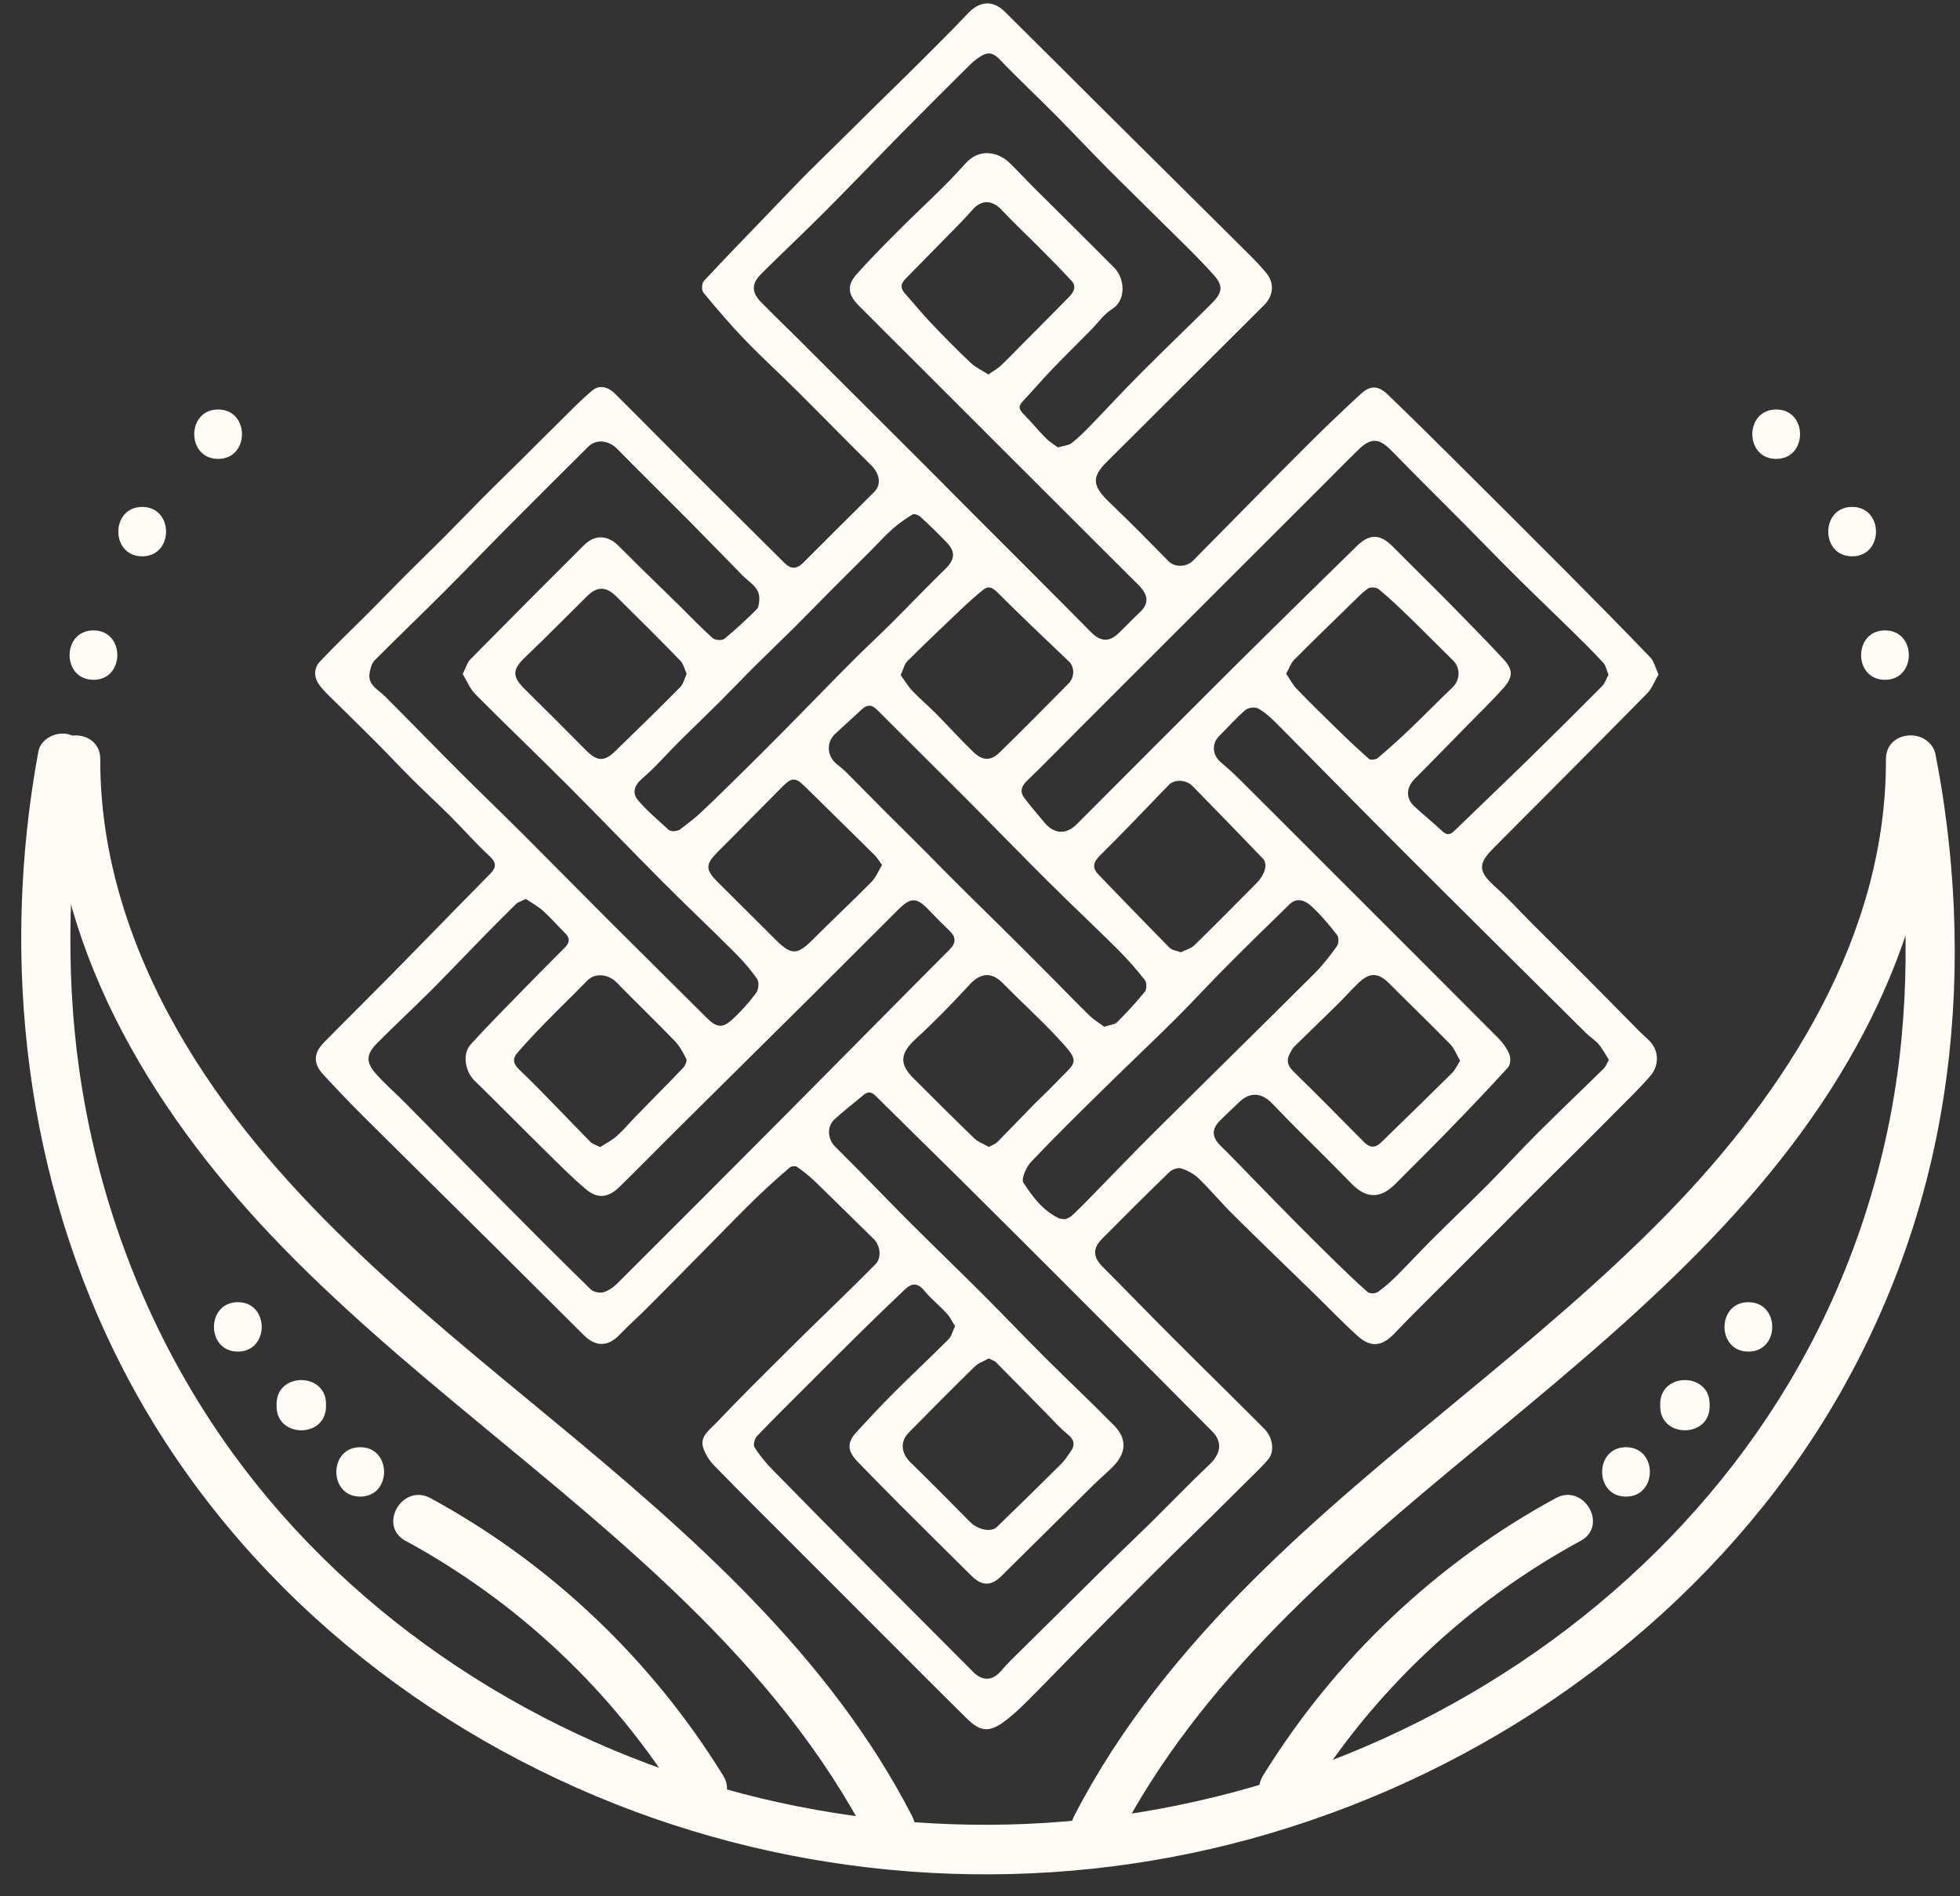 <?xml version="1.0" encoding="UTF-8" standalone="no"?><svg xmlns="http://www.w3.org/2000/svg" xmlns:xlink="http://www.w3.org/1999/xlink" fill="#000000" height="836.9" preserveAspectRatio="xMidYMid meet" version="1" viewBox="-5.8 5.6 864.8 836.9" width="864.8" zoomAndPan="magnify"><rect x="-5.8" y="5.6" width="864.8" height="836.9" fill="#333333" stroke="none"/><g fill="#fffbf6" id="change1_1"><path d="M 430.316 170.863 C 432.527 169.309 434.379 168.309 435.848 166.91 C 439.523 163.414 443.027 159.738 446.598 156.137 C 452.984 149.699 459.398 143.297 465.734 136.812 C 467.766 134.73 469.461 132.23 466.965 129.52 C 462.398 124.566 457.645 119.781 452.895 114.996 C 447.293 109.352 441.453 103.926 436.02 98.125 C 432.066 93.906 427.332 93.637 423.469 97.977 C 421.625 100.043 419.77 102.102 417.836 104.082 C 409.789 112.324 401.715 120.543 393.637 128.758 C 391.734 130.691 391.359 132.668 393.262 134.832 C 397.184 139.297 400.957 143.906 405.047 148.215 C 410.73 154.207 416.539 160.098 422.535 165.777 C 424.641 167.777 427.449 169.031 430.316 170.863 Z M 638.453 473.727 C 636.867 471.031 635.887 468.301 634.043 466.41 C 625.246 457.41 616.172 448.684 607.289 439.766 C 602.309 434.766 598.613 434.566 593.449 439.555 C 590.137 442.758 587.07 446.211 583.785 449.445 C 577.66 455.48 571.438 461.414 565.32 467.453 C 564.469 468.293 563.91 469.461 563.32 470.531 C 561.676 473.516 562.309 475.898 564.781 478.336 C 575.27 488.652 585.641 499.094 595.969 509.57 C 598.543 512.18 600.934 512.387 603.535 509.852 C 613.984 499.664 624.465 489.496 634.824 479.219 C 636.273 477.781 637.141 475.758 638.453 473.727 Z M 391.586 303.5 C 393.281 305.84 394.762 308.395 396.738 310.484 C 400 313.93 403.664 316.988 407.004 320.363 C 412.617 326.031 417.973 331.961 423.691 337.516 C 427.719 341.422 431.434 341.453 435.258 337.699 C 445.477 327.668 455.57 317.508 465.625 307.309 C 468.523 304.367 468.305 299.891 465.773 297.48 C 455.199 287.41 444.598 277.359 434.27 267.039 C 432.102 264.867 430.328 264.02 428.031 265.875 C 424.488 268.734 421.105 271.809 417.797 274.945 C 409.992 282.348 402.203 289.777 394.582 297.367 C 393.297 298.645 392.867 300.785 391.586 303.5 Z M 515.227 425.871 C 517.266 424.848 519.652 424.27 521.164 422.797 C 530.449 413.738 539.562 404.504 548.684 395.277 C 552.375 391.547 553.621 386.832 551.473 384.594 C 541.145 373.855 530.797 363.141 520.359 352.508 C 517.484 349.582 512.348 349.496 509.938 351.984 C 499.836 362.41 489.867 372.969 479.547 383.172 C 476.438 386.25 476.012 388.633 478.969 391.691 C 489.391 402.461 499.77 413.266 510.301 423.93 C 511.34 424.98 513.281 425.137 515.227 425.871 Z M 561.703 302.957 C 563.316 305.324 564.508 307.711 566.273 309.547 C 571.898 315.398 577.688 321.094 583.504 326.754 C 588.324 331.453 593.195 336.109 598.258 340.547 C 598.945 341.148 601.281 340.848 602.141 340.117 C 607.035 335.977 611.801 331.672 616.438 327.238 C 622.73 321.223 628.781 314.949 635.102 308.961 C 638.453 305.785 638.691 300.391 635.355 297.117 C 628.914 290.793 622.59 284.348 616.113 278.059 C 611.715 273.793 607.254 269.574 602.555 265.652 C 601.531 264.797 598.879 264.574 597.852 265.301 C 594.996 267.312 592.559 269.934 590.031 272.395 C 581.684 280.531 573.312 288.648 565.102 296.922 C 563.723 298.309 563.086 300.434 561.703 302.957 Z M 383.371 387.348 C 382.094 385.629 381.266 384.152 380.109 383.008 C 369.961 372.945 359.746 362.949 349.562 352.922 C 345.152 348.578 343.664 348.52 339.305 352.902 C 329.875 362.375 320.543 371.945 311.074 381.379 C 305.391 387.047 305.277 389.32 310.898 394.914 C 319.52 403.492 328.145 412.074 336.758 420.664 C 343.262 427.148 346.043 427.035 352.43 420.648 C 361.125 411.957 370.102 403.543 378.742 394.801 C 380.703 392.812 381.785 389.965 383.371 387.348 Z M 297.18 302.977 C 296.199 300.867 295.754 298.594 294.402 297.207 C 285.086 287.637 275.633 278.199 266.117 268.828 C 261.477 264.258 257.633 264.352 253.137 268.801 C 244.062 277.773 235.117 286.891 225.883 295.695 C 220.293 301.023 220.062 304.109 225.656 309.648 C 234.734 318.645 243.812 327.645 252.781 336.746 C 257.52 341.559 260.734 341.895 265.551 337.234 C 275.234 327.859 284.863 318.422 294.352 308.844 C 295.719 307.465 296.16 305.164 297.18 302.977 Z M 430.508 511.77 C 431.996 510.941 433.371 510.52 434.27 509.617 C 439.547 504.309 444.691 498.867 449.93 493.516 C 452.926 490.461 456.105 487.578 459.047 484.473 C 469.266 473.699 471.758 475.258 460.516 463.242 C 452.852 455.059 444.516 447.512 436.656 439.508 C 431.703 434.465 426.871 434.879 422.004 440.156 C 414.434 448.363 406.648 456.43 398.41 463.957 C 391.477 470.289 390.723 474.973 397.184 481.422 C 406.121 490.34 415.035 499.277 424.121 508.039 C 425.801 509.656 428.246 510.48 430.508 511.77 Z M 430.438 605.141 C 428.391 606.301 425.926 607.105 424.262 608.73 C 414.457 618.324 404.797 628.066 395.18 637.848 C 391.207 641.891 391.797 646.973 395.941 651.016 C 404.789 659.648 413.492 668.434 422.164 677.25 C 425.523 680.66 431.434 682.051 434.039 679.527 C 443.547 670.32 453 661.055 462.387 651.723 C 464.012 650.109 465.293 648.133 466.602 646.23 C 468.566 643.379 468.301 641.078 465.375 638.695 C 461.945 635.902 458.973 632.539 455.855 629.371 C 448.445 621.859 441.09 614.301 433.648 606.82 C 432.953 606.117 431.824 605.844 430.438 605.141 Z M 258.996 511.863 C 261.461 510.258 264.172 508.914 266.348 506.973 C 269.438 504.215 272.102 500.98 275.004 498.008 C 281.879 490.957 288.832 483.984 295.629 476.859 C 296.52 475.926 297.438 473.906 297.02 473.027 C 295.648 470.156 294.035 467.227 291.848 464.961 C 283.473 456.27 274.75 447.914 266.336 439.262 C 262.582 435.402 256.695 434.891 253.359 438.332 C 247.379 444.5 241.164 450.441 235.164 456.59 C 230.777 461.09 226.445 465.656 222.344 470.414 C 220.254 472.84 220.652 475.168 223.238 477.602 C 229.262 483.27 234.953 489.289 240.742 495.199 C 245.445 500.004 250.051 504.906 254.809 509.652 C 255.699 510.539 257.121 510.898 258.996 511.863 Z M 291.332 372.488 C 292.367 372.234 293.453 372.262 294.129 371.75 C 297.23 369.398 300.379 367.07 303.211 364.414 C 309.465 358.551 315.566 352.523 321.676 346.508 C 327.566 340.699 333.41 334.848 339.234 328.977 C 344.305 323.871 349.312 318.707 354.355 313.578 C 360.039 307.793 365.684 301.969 371.438 296.254 C 376.871 290.855 382.492 285.645 387.918 280.238 C 395.723 272.453 403.312 264.453 411.219 256.773 C 415.445 252.672 415.98 249.258 411.938 245.039 C 408.207 241.148 404.328 237.387 400.363 233.734 C 399.52 232.961 397.59 232.215 396.875 232.641 C 393.766 234.512 390.742 236.621 388.023 239.027 C 384.711 241.965 381.746 245.293 378.609 248.43 C 372.77 254.273 366.898 260.078 361.07 265.934 C 355.676 271.359 350.363 276.867 344.938 282.266 C 339.086 288.086 333.102 293.777 327.254 299.602 C 321.945 304.891 316.781 310.332 311.473 315.625 C 305.723 321.355 299.84 326.953 294.086 332.684 C 288.547 338.199 283.41 344.168 277.504 349.246 C 273.883 352.363 273.117 355.684 275.711 358.766 C 279.73 363.551 284.656 367.586 289.266 371.863 C 289.758 372.324 290.691 372.309 291.332 372.488 Z M 464.215 543.711 C 464.84 543.395 466.062 543.055 466.906 542.293 C 469.301 540.145 471.574 537.859 473.828 535.562 C 483.812 525.383 493.656 515.062 503.766 505.008 C 527.203 481.684 550.809 458.531 574.223 435.188 C 577.891 431.527 581.09 427.348 584.117 423.129 C 584.918 422.008 584.977 419.289 584.164 418.258 C 580.57 413.703 576.848 409.145 572.539 405.293 C 570.184 403.188 566.523 401.477 563.328 404.574 C 554.086 413.551 544.863 422.543 535.781 431.676 C 527.891 439.609 520.328 447.871 512.398 455.762 C 502.379 465.734 492.066 475.414 481.992 485.34 C 470.941 496.223 459.855 507.086 449.184 518.336 C 447.012 520.621 444.664 525.855 445.766 527.562 C 449.742 533.738 454.324 539.859 461.332 543.238 C 461.996 543.559 462.84 543.5 464.215 543.711 Z M 481.438 458.719 C 484.043 457.875 486.027 457.824 487.039 456.805 C 491.352 452.465 495.551 447.977 499.383 443.215 C 500.238 442.148 500.176 439.199 499.301 438.086 C 495.625 433.406 491.684 428.891 487.461 424.691 C 477.367 414.645 466.961 404.918 456.871 394.871 C 444.48 382.535 432.324 369.965 419.984 357.57 C 407.098 344.633 394.09 331.816 381.203 318.879 C 378.871 316.531 376.828 316.438 374.453 318.668 C 370.527 322.348 366.488 325.906 362.586 329.613 C 358.758 333.254 359.062 339.164 363.133 342.59 C 364.656 343.871 366.242 345.094 367.648 346.496 C 373.277 352.113 378.828 357.809 384.441 363.438 C 390.172 369.18 395.957 374.867 401.688 380.609 C 406.871 385.809 411.98 391.082 417.188 396.258 C 425.121 404.141 433.125 411.949 441.066 419.824 C 447.148 425.859 453.184 431.938 459.223 438.016 C 464.512 443.336 469.695 448.762 475.086 453.977 C 477.023 455.848 479.426 457.238 481.438 458.719 Z M 704.102 473.371 C 702.555 470.961 701.297 468.504 699.562 466.453 C 697.984 464.598 695.773 463.297 694.027 461.562 C 666.902 434.641 639.75 407.742 612.727 380.715 C 594.094 362.074 575.684 343.215 557.102 324.527 C 554.727 322.141 552.117 319.812 549.199 318.234 C 547.832 317.492 544.891 317.926 543.66 318.988 C 539.605 322.484 536.047 326.551 532.23 330.328 C 528.77 333.75 529.027 338.746 532.797 341.961 C 535.605 344.355 538.375 346.816 540.988 349.418 C 554.184 362.543 567.32 375.723 580.48 388.883 C 605.449 413.844 630.445 438.781 655.34 463.82 C 657.359 465.848 659.137 468.371 660.203 471 C 660.852 472.602 660.66 475.516 659.59 476.695 C 650.84 486.297 641.859 495.691 632.816 505.016 C 625.246 512.82 617.465 520.422 609.824 528.156 C 603.348 534.715 597.059 534.641 590.715 528.172 C 587.289 524.676 583.852 521.195 580.406 517.727 C 572.203 509.477 563.824 501.387 555.84 492.93 C 551.016 487.816 545.848 487.25 540.891 492.094 C 538.133 494.781 535.266 497.363 532.551 500.098 C 528.613 504.066 528.902 507.523 532.887 511.406 C 538.258 516.641 543.402 522.113 548.652 527.48 C 554.219 533.172 559.758 538.887 565.363 544.539 C 571.074 550.297 576.809 556.035 582.613 561.699 C 587.551 566.52 592.508 571.328 597.695 575.867 C 598.559 576.617 601.082 576.539 602.113 575.812 C 605.113 573.703 607.887 571.211 610.496 568.613 C 615.809 563.324 620.875 557.785 626.184 552.492 C 634.336 544.363 642.688 536.438 650.801 528.27 C 658.148 520.871 665.168 513.145 672.547 505.781 C 682.188 496.16 692.062 486.773 701.773 477.223 C 702.691 476.316 703.164 474.961 704.102 473.371 Z M 703.906 303.406 C 703.055 301.348 702.762 299.344 701.625 298.113 C 697.145 293.273 692.453 288.625 687.746 284 C 679.762 276.148 671.641 268.438 663.695 260.551 C 655.867 252.777 648.203 244.84 640.438 237.008 C 629.645 226.129 618.746 215.355 608.051 204.387 C 602.805 199.012 599.16 198.648 593.758 203.895 C 588.133 209.355 582.652 214.965 577.105 220.508 C 564.914 232.688 552.719 244.863 540.531 257.047 C 517.324 280.242 494.117 303.441 470.918 326.648 C 463.09 334.48 455.379 342.438 447.406 350.121 C 444.863 352.57 444.059 354.949 446.121 357.719 C 448.922 361.477 452.051 364.992 455.043 368.613 C 459.293 373.754 464.59 374.074 469.297 369.363 C 492.156 346.5 514.93 323.551 537.855 300.75 C 556.102 282.598 574.488 264.582 592.887 246.578 C 598.609 240.98 603.219 241.254 608.789 246.887 C 616.98 255.168 625.332 263.297 633.508 271.598 C 641.59 279.797 649.645 288.027 657.5 296.441 C 661.855 301.105 661.898 304.352 657.535 309.281 C 652.668 314.777 647.352 319.879 642.207 325.133 C 634.266 333.246 626.336 341.379 618.332 349.438 C 614.633 353.168 614.398 357.887 618.211 361.461 C 622.223 365.211 626.551 368.625 630.543 372.398 C 632.637 374.375 634.086 374.051 635.977 372.215 C 646.859 361.633 657.871 351.18 668.723 340.57 C 679.598 329.945 690.375 319.223 701.082 308.43 C 702.363 307.141 702.949 305.156 703.906 303.406 Z M 226.238 402.344 C 224.078 403.406 222.797 403.703 221.992 404.492 C 216.961 409.41 212 414.41 207.078 419.441 C 199.469 427.219 191.996 435.133 184.301 442.824 C 176.508 450.621 168.414 458.121 160.641 465.938 C 155.715 470.891 155.516 474.391 160.09 479.535 C 164.16 484.113 168.84 488.145 173.152 492.508 C 187.539 507.066 201.848 521.707 216.258 536.238 C 229.027 549.117 241.844 561.953 254.816 574.621 C 256.023 575.801 258.727 576.379 260.379 575.93 C 262.621 575.32 264.832 573.766 266.523 572.082 C 289.887 548.797 313.176 525.438 336.445 502.059 C 352.523 485.902 368.535 469.684 384.582 453.492 C 394.117 443.875 403.625 434.227 413.215 424.66 C 416.133 421.75 416.043 419.156 413.129 416.363 C 410.137 413.484 407.195 410.547 404.34 407.531 C 398.629 401.512 396.207 401.387 390.324 407.238 C 377.562 419.938 364.883 432.719 352.109 445.406 C 332.336 465.051 312.5 484.633 292.719 504.266 C 284.305 512.617 276.012 521.094 267.555 529.402 C 262.598 534.273 257.891 534.816 252.695 530.43 C 246.602 525.285 240.965 519.594 235.273 513.992 C 224.656 503.539 214.219 492.902 203.555 482.504 C 199.414 478.465 198.082 470.758 201.863 466.574 C 208.547 459.176 215.574 452.094 222.531 444.949 C 229.461 437.828 236.445 430.762 243.469 423.73 C 245.645 421.551 245.746 419.617 243.516 417.414 C 240.242 414.188 237.246 410.668 233.832 407.609 C 231.492 405.508 228.641 403.977 226.238 402.344 Z M 198.348 303.059 C 199.77 300.262 200.32 298.031 201.711 296.621 C 218.363 279.727 235.105 262.918 251.914 246.176 C 256.629 241.48 262.164 241.676 266.984 246.367 C 270.059 249.359 273.051 252.438 276.113 255.441 C 282.227 261.441 288.379 267.402 294.484 273.406 C 299.195 278.031 303.734 282.852 308.66 287.234 C 309.711 288.164 312.766 288.379 313.781 287.555 C 318.777 283.488 323.484 279.051 328.074 274.516 C 328.969 273.633 329.109 271.766 329.211 270.324 C 329.586 264.965 325.074 262.863 322.012 259.762 C 314.273 251.926 306.656 243.973 298.898 236.152 C 288.109 225.281 277.172 214.551 266.438 203.625 C 262.797 199.914 257.242 199.258 253.789 202.699 C 241.699 214.746 229.594 226.781 217.566 238.891 C 208.344 248.172 199.305 257.637 190.047 266.883 C 179.922 276.996 169.586 286.891 159.5 297.043 C 158.25 298.301 157.68 300.48 157.32 302.34 C 156.254 307.898 161 309.855 164.082 312.934 C 174.941 323.785 185.613 334.824 196.469 345.684 C 205.914 355.137 215.566 364.383 225.023 373.824 C 237.551 386.332 249.941 398.98 262.461 411.496 C 276.922 425.949 291.488 440.297 305.953 454.75 C 310.164 458.961 312.777 459.59 317.047 455.758 C 321.035 452.18 324.633 448.078 327.852 443.793 C 328.922 442.363 329.207 439.02 328.262 437.648 C 325.34 433.418 321.863 429.496 318.211 425.844 C 307.754 415.387 296.992 405.234 286.555 394.762 C 272.527 380.684 258.789 366.32 244.742 352.262 C 231.25 338.758 217.434 325.57 203.98 312.023 C 201.547 309.574 200.188 306.059 198.348 303.059 Z M 415.574 590.895 C 414.363 588.977 413.453 586.926 412.012 585.363 C 408.793 581.871 405.02 578.863 402.016 575.215 C 399.094 571.668 396.473 571.809 393.492 574.656 C 387.164 580.688 380.848 586.73 374.617 592.863 C 366.316 601.039 358.09 609.293 349.852 617.531 C 342.586 624.793 335.27 632.004 328.188 639.438 C 327.16 640.516 326.438 643.281 327.09 644.305 C 329.324 647.82 332.008 651.133 334.93 654.121 C 349.102 668.633 363.375 683.039 377.672 697.426 C 392.938 712.797 408.297 728.074 423.555 743.457 C 427.73 747.672 432.191 747.469 435.953 742.969 C 438.602 739.809 441.633 736.965 444.562 734.055 C 452.902 725.77 461.281 717.52 469.645 709.254 C 475.191 703.77 480.715 698.254 486.293 692.797 C 491.566 687.637 496.941 682.586 502.188 677.398 C 510.801 668.887 519.188 660.137 527.98 651.816 C 532.785 647.273 533.695 642.016 529.137 637.418 C 507.441 615.543 485.672 593.734 463.898 571.938 C 448.652 556.676 433.383 541.438 418.07 526.25 C 405.617 513.902 393.055 501.672 380.613 489.312 C 378.711 487.422 377.16 487.172 375.098 488.941 C 370.816 492.621 366.246 495.988 362.16 499.871 C 359.012 502.859 359.422 508.336 362.523 511.488 C 366.289 515.32 370.125 519.078 373.891 522.906 C 381.336 530.469 388.684 538.133 396.199 545.625 C 406.648 556.043 417.281 566.277 427.715 576.711 C 436.965 585.961 445.973 595.453 455.234 604.695 C 465.359 614.793 475.812 624.566 485.812 634.785 C 491.621 640.715 491.156 646.945 485.133 653.016 C 482.426 655.738 479.449 658.191 476.719 660.891 C 463.086 674.355 449.523 687.891 435.871 701.336 C 431.402 705.734 427.352 705.551 422.793 701.027 C 412.312 690.625 401.809 680.246 391.367 669.801 C 385.055 663.492 378.812 657.113 372.602 650.703 C 367.988 645.941 367.859 642.219 372.156 637.586 C 377.484 631.836 382.785 626.047 388.332 620.508 C 396.387 612.469 404.711 604.699 412.754 596.656 C 414.027 595.383 414.449 593.266 415.574 590.895 Z M 460.977 203.07 C 463.641 202.277 465.695 202.191 467.02 201.164 C 469.914 198.922 472.543 196.301 475.105 193.656 C 482.578 185.953 489.844 178.047 497.418 170.438 C 507.68 160.137 518.195 150.094 528.504 139.836 C 533.492 134.875 534.207 131.98 529.75 126.988 C 522.012 118.32 513.5 110.348 505.266 102.133 C 497.672 94.551 489.949 87.094 482.398 79.469 C 474.742 71.73 467.297 63.785 459.629 56.055 C 451.535 47.898 443.125 40.043 435.199 31.727 C 432.52 28.914 430.145 28.465 427.145 30.297 C 425.324 31.402 423.602 32.766 422.09 34.266 C 412.16 44.125 402.246 54 392.426 63.965 C 381.086 75.469 369.938 87.164 358.539 98.605 C 349.223 107.961 339.598 117.004 330.223 126.301 C 325.688 130.797 325.691 134.539 330.129 139.09 C 335.285 144.383 340.648 149.477 345.883 154.695 C 364.762 173.52 383.637 192.355 402.492 211.203 C 410.105 218.812 417.656 226.484 425.258 234.102 C 442.02 250.906 458.859 267.633 475.512 284.539 C 479.605 288.695 483.449 289.195 487.754 285.07 C 490.871 282.086 493.812 278.914 496.973 275.973 C 500.66 272.531 501.082 269.336 497.926 265.332 C 496.691 263.766 495.164 262.43 493.746 261.016 C 476.297 243.594 458.84 226.176 441.395 208.754 C 427.113 194.484 412.844 180.203 398.566 165.93 C 390.062 157.43 381.531 148.961 373.055 140.434 C 368.301 135.645 367.785 131.574 372.098 126.707 C 377.91 120.145 384.113 113.926 390.305 107.707 C 400.301 97.668 410.91 88.184 420.316 77.625 C 426.164 71.059 434.469 72.414 439.719 77.547 C 443.445 81.184 446.969 85.023 450.656 88.703 C 462.391 100.41 474.219 112.023 485.879 123.805 C 490.5 128.477 491.262 138.07 484.832 142.055 C 481.164 144.328 478.52 148.254 475.395 151.414 C 469.59 157.293 463.691 163.086 457.973 169.051 C 453.652 173.555 449.609 178.328 445.324 182.871 C 443.312 185.004 443.977 186.477 445.773 188.309 C 449.203 191.805 452.332 195.598 455.77 199.086 C 457.348 200.688 459.359 201.855 460.977 203.07 Z M 725.988 303.246 C 724.254 306.195 723.098 309.457 720.898 311.688 C 698.398 334.547 675.727 357.234 653.105 379.977 C 646.09 387.031 646.477 390.289 654.098 397.125 C 659.68 402.133 664.73 407.727 670.043 413.039 C 677.957 420.949 685.918 428.812 693.812 436.742 C 701.812 444.781 709.754 452.883 717.73 460.945 C 719.562 462.797 721.754 464.383 723.238 466.477 C 726.176 470.609 726.004 476.293 722.254 480.598 C 717.129 486.48 711.438 491.879 705.945 497.445 C 700.672 502.789 695.363 508.094 690.043 513.395 C 684.086 519.332 678.086 525.227 672.133 531.164 C 666.918 536.363 661.75 541.602 656.551 546.809 C 648.547 554.828 640.523 562.828 632.523 570.848 C 624.844 578.547 617.039 586.121 609.562 594.012 C 604.098 599.777 599.172 600.578 593.188 595.191 C 586.777 589.426 580.816 583.156 574.641 577.133 C 562.637 565.43 550.551 553.816 538.641 542.02 C 533.289 536.719 528.438 530.902 523.035 525.66 C 520.957 523.645 518.109 522.125 515.336 521.254 C 513.891 520.797 511.355 521.73 510.148 522.898 C 500.176 532.547 490.355 542.348 480.586 552.199 C 476.145 556.676 476.426 560.383 480.844 564.816 C 491.18 575.188 501.355 585.719 511.703 596.078 C 525.098 609.48 538.648 622.723 552.012 636.156 C 555.902 640.07 556.648 646.18 553.801 649.629 C 551.363 652.57 548.535 655.191 545.824 657.902 C 539.98 663.742 534.121 669.562 528.238 675.359 C 522.574 680.945 516.852 686.477 511.188 692.066 C 506.277 696.91 501.395 701.793 496.523 706.68 C 488.41 714.816 480.289 722.945 472.227 731.125 C 463.84 739.633 455.59 748.277 447.121 756.703 C 443.676 760.133 440.07 763.523 436.074 766.25 C 430.312 770.188 426.344 769.488 421.195 764.438 C 414.816 758.184 408.504 751.871 402.188 745.555 C 383.129 726.496 364.082 707.43 345.039 688.359 C 333.078 676.383 321.047 664.465 309.246 652.328 C 307.074 650.098 305.188 647.117 304.371 644.152 C 303.074 639.434 307.332 636.625 309.957 633.852 C 320.582 622.633 331.594 611.777 342.547 600.871 C 350.457 592.996 358.516 585.262 366.484 577.445 C 371.18 572.84 375.859 568.227 380.484 563.555 C 383.27 560.738 382.688 555.316 379.633 552.348 C 370.957 543.922 362.414 535.363 353.723 526.957 C 351.301 524.617 348.617 522.512 345.859 520.578 C 345.168 520.094 343.355 520.262 342.676 520.848 C 337.703 525.148 332.773 529.516 328.051 534.09 C 322.004 539.941 316.152 546 310.23 551.984 C 304.734 557.543 299.266 563.133 293.766 568.691 C 288.582 573.93 283.402 579.172 278.176 584.359 C 274.695 587.812 271.004 591.059 267.633 594.613 C 262.516 600.004 257.098 600.152 251.785 594.852 C 238.484 581.574 225.176 568.305 211.836 555.07 C 192.695 536.086 173.492 517.176 154.391 498.152 C 148.395 492.18 142.551 486.047 136.824 479.816 C 132.328 474.926 132.469 470.434 137.176 465.637 C 145.996 456.645 154.984 447.812 163.828 438.844 C 174.41 428.113 184.918 417.305 195.461 406.535 C 200.504 401.387 205.566 396.262 210.605 391.109 C 213.238 388.414 213.281 386.281 210.191 383.426 C 204.137 377.82 198.672 371.586 192.832 365.746 C 187.418 360.332 181.766 355.16 176.34 349.758 C 170.812 344.25 165.477 338.543 159.977 333.004 C 154.59 327.574 149.082 322.266 143.664 316.867 C 140.734 313.945 137.543 311.191 135.09 307.898 C 132.719 304.719 132.531 300.586 135.301 297.637 C 142.324 290.156 149.793 283.094 157.039 275.82 C 162.555 270.285 167.969 264.648 173.492 259.121 C 179.113 253.492 184.852 247.977 190.469 242.344 C 196.188 236.598 201.781 230.734 207.5 224.988 C 212.688 219.773 217.973 214.66 223.195 209.484 C 228.844 203.887 234.441 198.238 240.113 192.668 C 245.246 187.629 250.195 182.352 255.727 177.793 C 258.738 175.309 262.625 176.461 265.344 179.152 C 277.238 190.953 288.969 202.914 300.82 214.758 C 313.949 227.871 327.16 240.902 340.289 254.016 C 343.18 256.898 345.738 256.84 348.605 253.953 C 359.004 243.496 369.496 233.133 379.934 222.711 C 383.148 219.496 382.414 214.742 378.629 210.988 C 367.723 200.168 356.988 189.176 346.098 178.34 C 338.359 170.645 330.285 163.285 322.723 155.43 C 316.344 148.809 310.371 141.777 304.523 134.684 C 303.695 133.68 303.844 130.613 304.758 129.629 C 313.68 119.984 322.859 110.586 331.961 101.113 C 337.367 95.488 342.715 89.809 348.188 84.246 C 353.125 79.23 358.199 74.34 363.207 69.391 C 369.191 63.477 375.156 57.547 381.152 51.641 C 387.145 45.738 393.203 39.902 399.152 33.957 C 406.625 26.488 414.137 19.055 421.395 11.387 C 426.387 6.113 432.273 5.551 437.465 10.68 C 450.957 24 464.324 37.445 477.773 50.805 C 500.297 73.184 522.855 95.523 545.367 117.906 C 547.988 120.512 550.523 123.227 552.906 126.051 C 556.594 130.426 556.109 136.125 552.008 140.203 C 537.832 154.301 523.684 168.43 509.527 182.547 C 500.598 191.453 491.691 200.383 482.727 209.254 C 475.52 216.391 476.051 220.09 484.527 228.109 C 493.195 236.316 501.5 244.91 509.902 253.395 C 512.504 256.023 517.719 255.969 520.641 253.008 C 536.867 236.582 553.012 220.074 569.324 203.738 C 577.582 195.469 586.023 187.379 594.609 179.457 C 598.805 175.59 602.309 175.711 606.43 179.664 C 616.438 189.277 626.297 199.043 636.133 208.828 C 652.742 225.344 669.328 241.879 685.844 258.48 C 698.113 270.816 710.324 283.207 722.375 295.754 C 724.02 297.469 724.578 300.227 725.988 303.246" fill="inherit"/><path d="M 11.113 337.316 C -5.832 429.336 5.379 526.43 48.551 609.977 C 94.34 698.59 173.625 765.402 265.836 801.844 C 354.688 836.961 453.84 842.441 545.977 817.18 C 639.98 791.406 725.383 735.082 783.023 656.145 C 815.25 612.008 837.824 560.809 848.645 507.242 C 858.402 458.926 858.996 409.434 851.965 360.727 C 850.883 353.223 849.598 345.754 848.141 338.316 C 847.008 332.531 840.098 329.223 834.73 330.699 C 828.691 332.359 825.977 338.312 827.113 344.113 C 830.637 362.109 832.539 376.012 833.871 394.188 C 835.578 417.527 835.391 441.016 833.156 464.312 C 828.035 517.711 811.062 569.754 783.59 615.82 C 736.152 695.363 658.91 755.051 572.094 786.09 C 485.891 816.906 392.344 819.121 305.074 792.504 C 217.027 765.645 137.605 710.008 86.973 632.562 C 56.359 585.742 36.848 532.477 29.074 477.117 C 25.953 454.906 24.859 432.359 25.371 409.941 C 25.586 400.492 26.102 391.051 26.918 381.633 C 27.277 377.516 27.691 373.406 28.168 369.305 C 28.387 367.414 28.617 365.527 28.859 363.641 C 28.863 363.602 29.262 360.617 29.02 362.395 C 28.805 363.965 29.266 360.676 29.309 360.375 C 30.133 354.602 31.086 348.848 32.141 343.113 C 33.207 337.328 30.551 331.355 24.527 329.699 C 19.227 328.242 12.184 331.492 11.113 337.316" fill="inherit"/><path d="M 826.32 340.695 C 826.617 418.484 782.234 487.645 729.621 541.516 C 672.93 599.562 605.09 645.184 547.617 702.391 C 516.48 733.383 488.262 767.914 468.117 807.129 C 465.43 812.367 466.758 818.965 472.031 822.047 C 476.91 824.902 484.25 823.395 486.949 818.137 C 523.473 747.027 585.496 694.562 646.09 644.473 C 708.793 592.633 773.559 539.613 813.406 467.18 C 834.719 428.438 848.297 385.18 848.129 340.695 C 848.074 326.668 826.27 326.641 826.32 340.695" fill="inherit"/><path d="M 680.652 666.777 C 627.805 695.484 583.027 738.086 551.477 789.258 C 544.09 801.238 562.945 812.203 570.305 800.266 C 599.969 752.156 642.012 712.574 691.656 685.605 C 703.992 678.906 693 660.07 680.652 666.777" fill="inherit"/><path d="M 711.629 666.117 C 725.66 666.117 725.684 644.309 711.629 644.309 C 697.594 644.309 697.57 666.117 711.629 666.117" fill="inherit"/><path d="M 726.723 625.215 C 726.723 625.582 726.723 625.945 726.723 626.312 C 726.723 640.348 748.531 640.367 748.531 626.312 C 748.531 625.945 748.531 625.582 748.531 625.215 C 748.531 611.184 726.723 611.16 726.723 625.215 C 726.723 625.582 726.723 625.945 726.723 626.312 C 726.723 640.348 748.531 640.367 748.531 626.312 C 748.531 625.945 748.531 625.582 748.531 625.215 C 748.531 611.184 726.723 611.16 726.723 625.215" fill="inherit"/><path d="M 765.629 602.117 C 779.66 602.117 779.684 580.309 765.629 580.309 C 751.594 580.309 751.57 602.117 765.629 602.117" fill="inherit"/><path d="M 825.898 305.629 C 839.93 305.629 839.953 283.82 825.898 283.82 C 811.867 283.82 811.844 305.629 825.898 305.629" fill="inherit"/><path d="M 811.398 251.133 C 825.43 251.133 825.453 229.324 811.398 229.324 C 797.367 229.324 797.344 251.133 811.398 251.133" fill="inherit"/><path d="M 777.898 208.133 C 791.934 208.133 791.953 186.328 777.898 186.328 C 763.867 186.328 763.844 208.133 777.898 208.133" fill="inherit"/><path d="M 56.938 251.133 C 70.969 251.133 70.992 229.324 56.938 229.324 C 42.906 229.324 42.883 251.133 56.938 251.133" fill="inherit"/><path d="M 90.438 208.133 C 104.469 208.133 104.492 186.328 90.438 186.328 C 76.406 186.328 76.383 208.133 90.438 208.133" fill="inherit"/><path d="M 35.438 305.629 C 49.469 305.629 49.492 283.82 35.438 283.82 C 21.406 283.82 21.383 305.629 35.438 305.629" fill="inherit"/><path d="M 396.645 807.129 C 360.273 736.316 299.32 683.055 238.953 633.07 C 177.465 582.152 112.82 531.008 72.648 460.559 C 51.785 423.98 38.281 383.094 38.445 340.695 C 38.496 326.664 16.691 326.645 16.637 340.695 C 16.328 421.395 60.094 494.227 114.125 551.121 C 170.707 610.711 239.504 656.797 298.102 714.227 C 329.465 744.969 357.668 778.914 377.816 818.137 C 380.508 823.371 387.852 824.906 392.734 822.047 C 398.051 818.938 399.348 812.387 396.645 807.129" fill="inherit"/><path d="M 313.289 789.258 C 281.738 738.086 236.961 695.484 184.113 666.777 C 171.777 660.078 160.758 678.898 173.105 685.605 C 222.754 712.574 264.797 752.156 294.461 800.266 C 301.812 812.188 320.684 801.25 313.289 789.258" fill="inherit"/><path d="M 153.137 666.117 C 167.172 666.117 167.191 644.309 153.137 644.309 C 139.105 644.309 139.082 666.117 153.137 666.117" fill="inherit"/><path d="M 116.234 625.215 C 116.234 625.582 116.234 625.945 116.234 626.312 C 116.234 640.348 138.043 640.367 138.043 626.312 C 138.043 625.945 138.043 625.582 138.043 625.215 C 138.043 611.184 116.234 611.16 116.234 625.215 C 116.234 625.582 116.234 625.945 116.234 626.312 C 116.234 640.348 138.043 640.367 138.043 626.312 C 138.043 625.945 138.043 625.582 138.043 625.215 C 138.043 611.184 116.234 611.16 116.234 625.215" fill="inherit"/><path d="M 99.137 602.117 C 113.172 602.117 113.191 580.309 99.137 580.309 C 85.105 580.309 85.082 602.117 99.137 602.117" fill="inherit"/></g></svg>